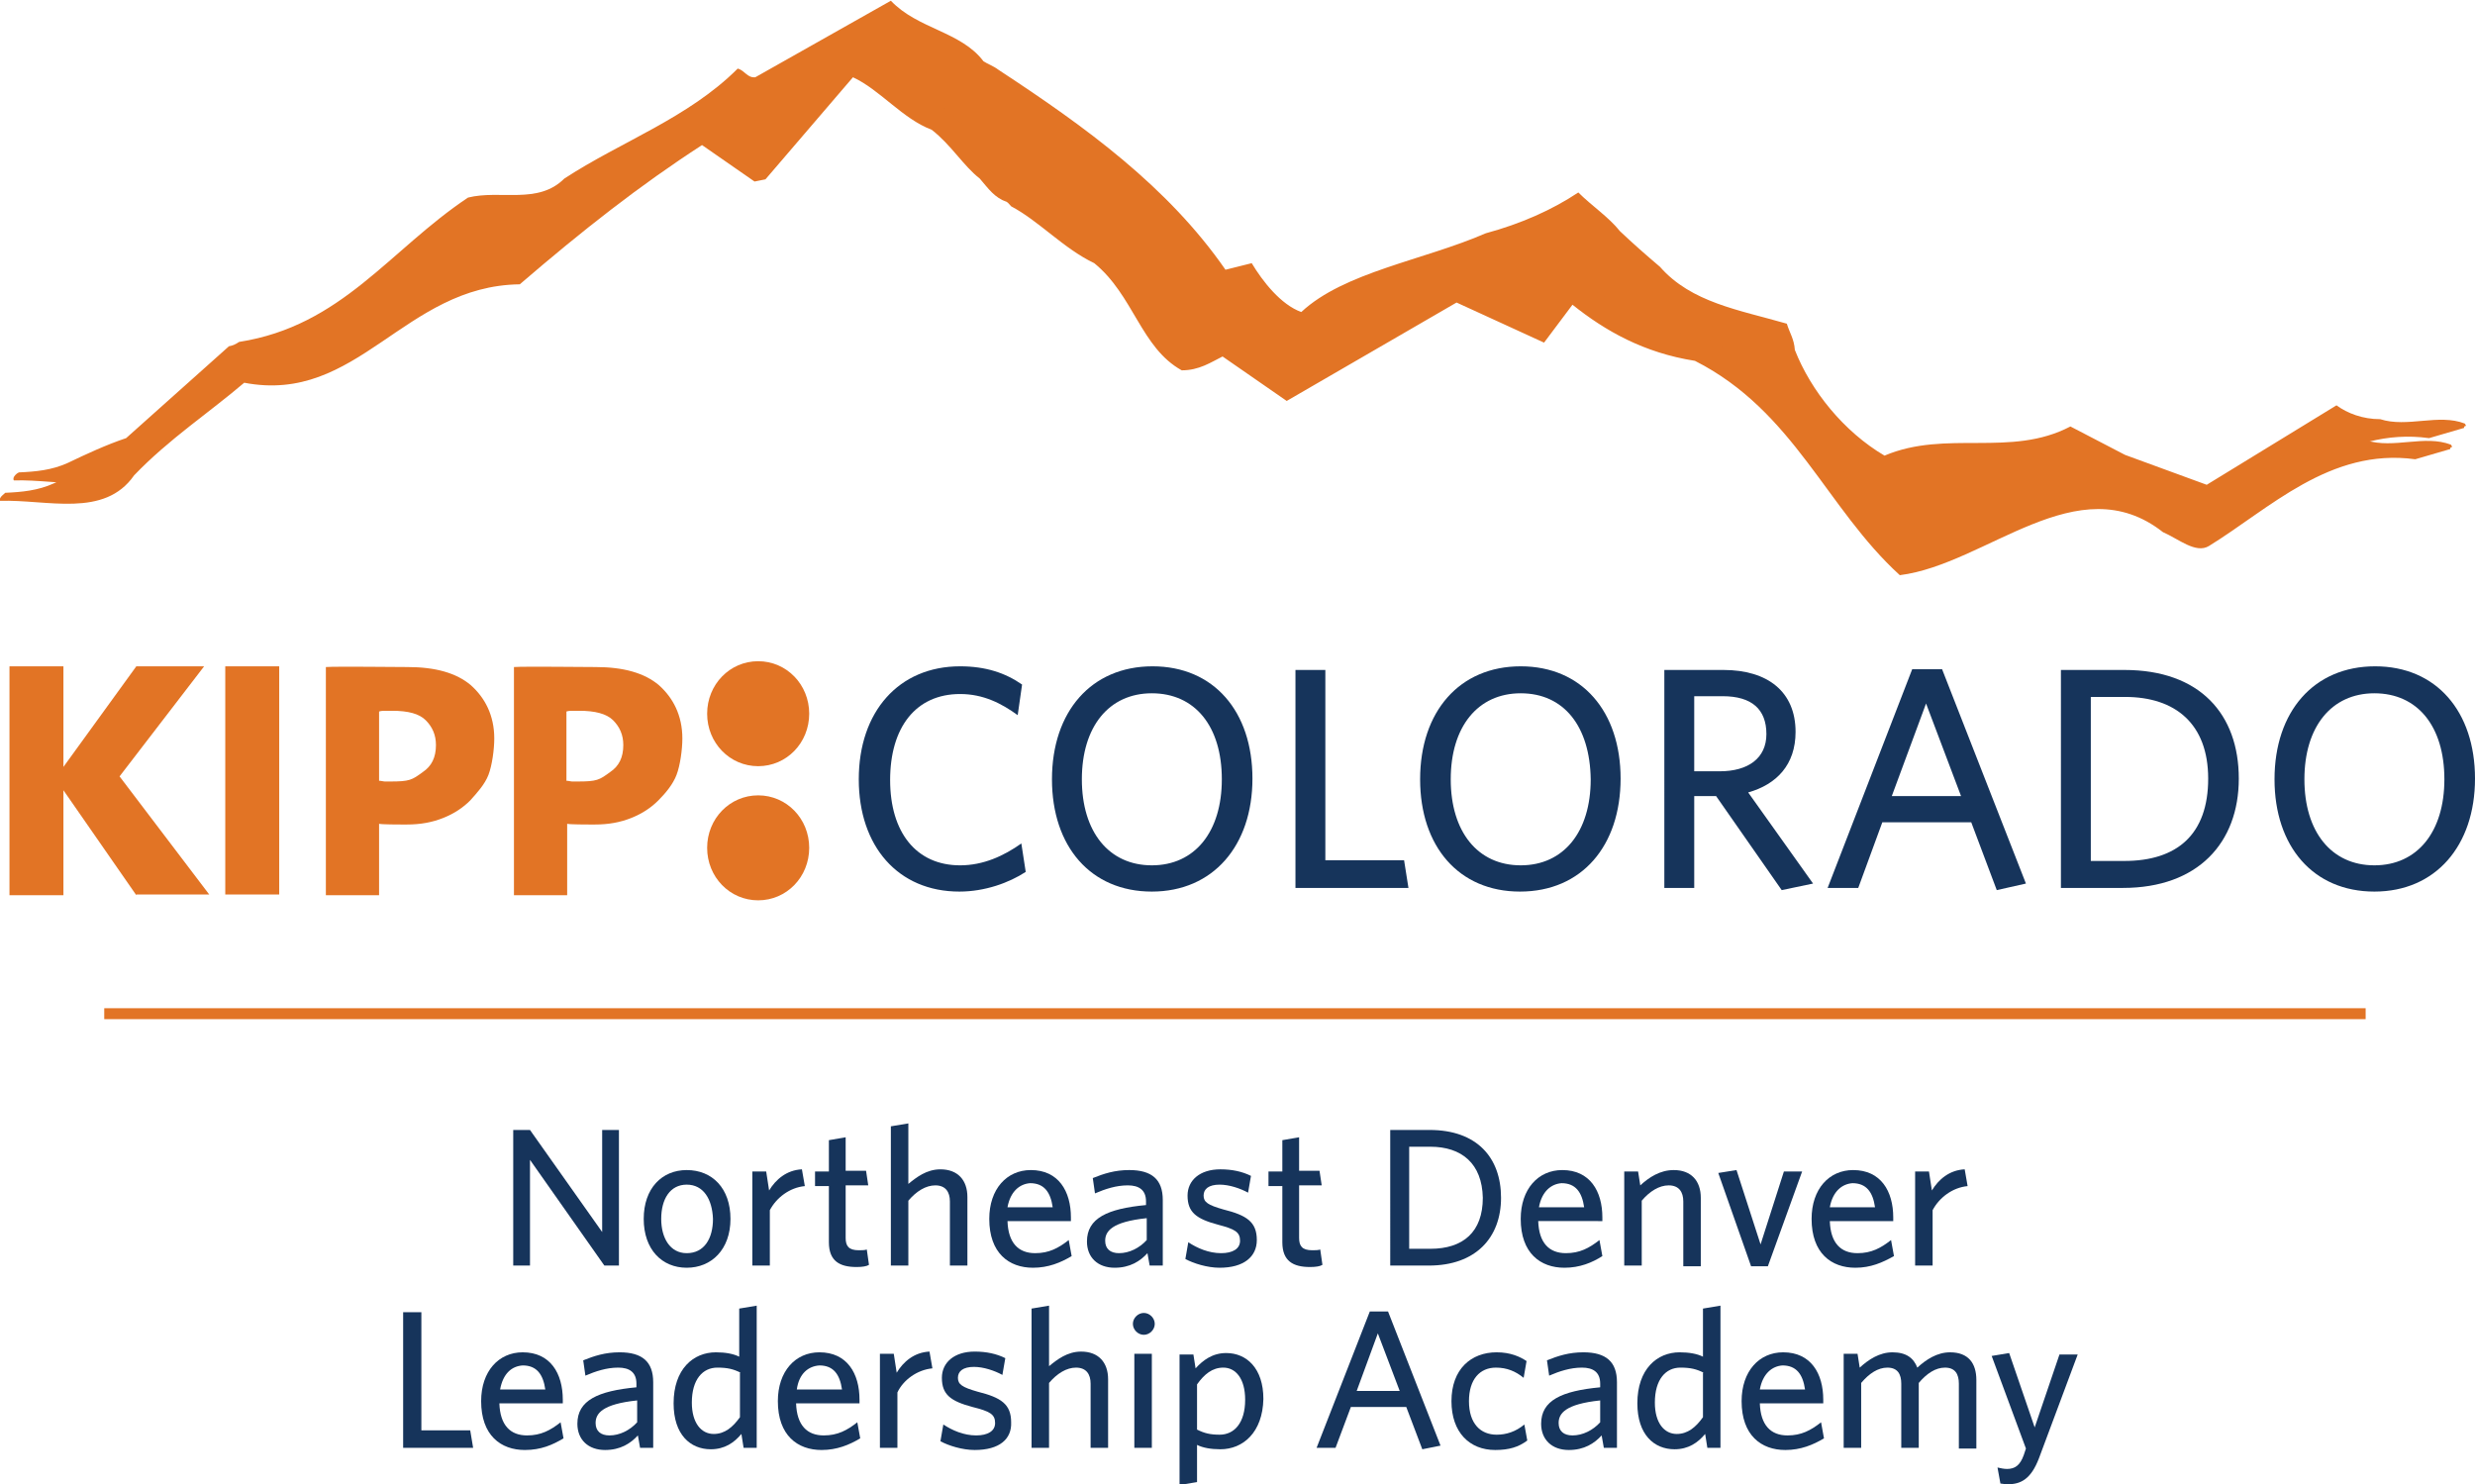 <?xml version="1.0" encoding="utf-8"?>
<!-- Generator: Adobe Illustrator 25.1.0, SVG Export Plug-In . SVG Version: 6.00 Build 0)  -->
<svg version="1.0" id="Layer_1" xmlns="http://www.w3.org/2000/svg" xmlns:xlink="http://www.w3.org/1999/xlink" x="0px" y="0px"
	 viewBox="0 0 339.5 203.6" enable-background="new 0 0 339.5 203.6" xml:space="preserve">
<g>
	<g>
		<path fill="#16345B" d="M131.6,122.3c-8.4,0-13.8-6.2-13.8-15.4c0-9.3,5.5-15.5,13.9-15.5c3.5,0,6.2,0.9,8.5,2.5l-0.6,4.2
			c-2.2-1.6-4.7-2.9-7.9-2.9c-6.1,0-9.6,4.6-9.6,11.8c0,7.2,3.6,11.7,9.6,11.7c3.2,0,6-1.3,8.4-3l0.6,3.9
			C138.4,121.1,135.1,122.3,131.6,122.3z"/>
		<path fill="#16345B" d="M158,122.3c-8.4,0-13.7-6.2-13.7-15.4c0-9.3,5.4-15.5,13.8-15.5c8.4,0,13.7,6.2,13.7,15.4
			C171.8,116,166.4,122.3,158,122.3z M158,95.1c-5.9,0-9.6,4.6-9.6,11.8c0,7.2,3.7,11.8,9.6,11.8c5.9,0,9.6-4.6,9.6-11.8
			C167.6,99.6,163.9,95.1,158,95.1z"/>
		<path fill="#16345B" d="M177.7,121.8V91.9h4.1v26.1h10.8l0.6,3.8H177.7z"/>
		<path fill="#16345B" d="M208.5,122.3c-8.4,0-13.7-6.2-13.7-15.4c0-9.3,5.4-15.5,13.8-15.5c8.4,0,13.7,6.2,13.7,15.4
			C222.3,116,217,122.3,208.5,122.3z M208.6,95.1c-5.9,0-9.6,4.6-9.6,11.8c0,7.2,3.7,11.8,9.6,11.8c5.9,0,9.6-4.6,9.6-11.8
			C218.1,99.6,214.5,95.1,208.6,95.1z"/>
		<path fill="#16345B" d="M244.4,122.1l-9-12.9h-3v12.6h-4.1V91.9h8.1c6.1,0,9.9,3,9.9,8.5c0,4.5-2.6,7.2-6.5,8.3l8.9,12.5
			L244.4,122.1z M236.3,95.5h-3.9v10.3h3.5c3.9,0,6.4-1.8,6.4-5.1C242.3,97.3,240.3,95.5,236.3,95.5z"/>
		<path fill="#16345B" d="M262.3,91.8h4.1l11.5,29.4l-4,0.9l-3.5-9.3h-12.2l-3.3,9h-4.2L262.3,91.8z M259.5,109.2h9.5l-4.8-12.7
			L259.5,109.2z"/>
		<path fill="#16345B" d="M291.2,121.8h-8.5V91.9h8.7c10.4,0,15.7,6.1,15.7,14.9C307.1,115.6,301.5,121.8,291.2,121.8z M291.5,95.6
			h-4.7v22.5h4.6c7.2,0,11.5-3.6,11.5-11.3C302.9,99.3,298.4,95.6,291.5,95.6z"/>
		<path fill="#16345B" d="M325.7,122.3c-8.4,0-13.7-6.2-13.7-15.4c0-9.3,5.4-15.5,13.8-15.5c8.4,0,13.7,6.2,13.7,15.4
			C339.5,116,334.1,122.3,325.7,122.3z M325.7,95.1c-5.9,0-9.6,4.6-9.6,11.8c0,7.2,3.7,11.8,9.6,11.8c5.9,0,9.6-4.6,9.6-11.8
			C335.3,99.6,331.6,95.1,325.7,95.1z"/>
	</g>
	<g>
		<path fill="#E27425" d="M0,68.7c6.5-0.2,14.3,2.4,18.4-3.5c4.8-5,10.3-8.6,15.1-12.7c15.6,3,21.9-13.3,37.8-13.5
			c8.6-7.4,16.5-13.6,25-19.1l7.2,5l1.5-0.3L117,10.6c3.7,1.7,6.8,5.7,10.8,7.2c2.7,2.1,4.3,4.9,6.6,6.7c1.2,1.4,2,2.6,3.7,3.2
			c0.2,0.1,0.4,0.4,0.6,0.6c3.8,2,7.2,5.8,11.4,7.8c5.4,4.4,6.4,11.6,12,14.7c2.4,0,4-1.1,5.6-1.9l8.8,6.1l23.3-13.5l12,5.5l3.9-5.2
			c4.5,3.6,9.8,6.6,16.8,7.7c13.6,6.9,18,20.2,28.1,29.4c11.9-1.5,24.4-15.1,36.1-5.9c2.1,0.9,4.5,3,6.3,1.9
			c8.3-5.1,16.6-13.5,28.3-11.9l4.8-1.4c0-0.5,0.5,0,0.1-0.6c-3.6-1.4-7.9,0.6-11.6-0.6c-2.4,0-4.5-0.8-6-1.9l-17.8,10.9l-11.2-4.1
			l-7.5-3.9c-8.2,4.3-17,0.4-25.5,4c-5.6-3.3-10.1-8.9-12.3-14.5c-0.1-1.5-0.7-2.3-1.1-3.6c-6.6-1.9-13.1-2.9-17.4-7.8
			c-2-1.7-3.6-3.1-5.5-4.9c-1.5-1.9-3.9-3.5-5.7-5.3c-3.6,2.4-7.9,4.3-12.7,5.6c-8.5,3.7-19.4,5.3-25.3,10.8c-2.8-1-5.3-4.2-6.8-6.7
			l-3.6,0.9c-7.9-11.4-19.2-19.7-31.1-27.4c-0.8-0.6-1.5-0.8-2.1-1.2c-3.1-4.1-9-4.4-12.7-8.3l-18.6,10.5c-1.1,0.1-1.4-0.9-2.4-1.2
			c-6.8,6.8-16,10-23.8,15.1c-3.6,3.6-8.8,1.5-13.2,2.6C51.3,37,44.9,47.4,30.8,49.6c-0.6,0.4-0.9,0.5-1.4,0.6L15.4,62.9
			c-2.7,0.9-5.5,2.2-8,3.4c-2.2,1-4.4,1.2-6.7,1.3C0.7,67.7-0.2,68.2,0,68.7"/>
		<path fill="#E27425" d="M1.9,65.9c6.5-0.2,14.2,2.4,18.4-3.5c4.8-5,10.3-8.6,15.2-12.7c15.6,3,21.9-13.3,37.8-13.5
			c8.6-7.4,16.5-13.6,25-19.1l7.2,5l1.5-0.3l11.9-14.1c3.7,1.7,6.8,5.7,10.8,7.2c2.7,2.1,4.3,4.9,6.6,6.7c1.2,1.4,2,2.6,3.7,3.2
			c0.2,0.1,0.4,0.4,0.6,0.6c3.8,2,7.3,5.8,11.4,7.8c5.4,4.4,6.4,11.6,12,14.7c2.4,0,4-1.1,5.6-1.9l8.8,6.1l23.3-13.5l12,5.5l3.9-5.2
			c4.5,3.6,9.8,6.6,16.8,7.7c13.6,6.9,18,20.2,28.1,29.4c11.9-1.5,24.4-15.1,36.1-5.9c2.1,0.9,4.5,3,6.3,1.9
			c8.3-5.1,16.6-13.5,28.3-11.9l4.8-1.4c0-0.5,0.5,0,0.1-0.6c-3.6-1.4-7.9,0.6-11.6-0.6c-2.4,0-4.5-0.8-6-1.9l-17.8,10.9l-11.2-4.1
			l-7.5-3.9c-8.2,4.3-17,0.4-25.5,4c-5.6-3.3-10.1-8.9-12.3-14.5c-0.1-1.5-0.7-2.3-1.1-3.6c-6.6-1.9-13.1-2.9-17.4-7.8
			c-2-1.7-3.6-3.1-5.5-4.9c-1.5-1.9-3.9-3.5-5.7-5.3c-3.6,2.4-7.9,4.3-12.7,5.6c-8.5,3.7-19.4,5.3-25.3,10.8c-2.8-1-5.3-4.2-6.8-6.7
			l-3.6,0.9c-7.9-11.4-19.2-19.6-31.1-27.4c-0.8-0.6-1.5-0.8-2.1-1.2c-3.1-4.1-9-4.4-12.7-8.3l-18.6,10.5c-1.1,0.1-1.4-0.9-2.4-1.2
			c-6.8,6.8-16,10-23.8,15.1c-3.6,3.6-8.8,1.5-13.2,2.6c-10.8,7.2-17.3,17.6-31.4,19.8c-0.6,0.4-0.9,0.5-1.4,0.6L17.3,60.1
			c-2.7,0.9-5.5,2.2-8,3.4c-2.2,1-4.4,1.2-6.7,1.3C2.5,64.8,1.6,65.4,1.9,65.9"/>
	</g>
	<g>
		<path fill="#E27425" d="M18.7,122.8l-10-14.4v14.4H1.3V91.4h7.4v13.8l10-13.8H28l-11.6,15.1l12.3,16.2H18.7z"/>
		<path fill="#E27425" d="M30.9,122.8V91.4h7.4v31.3H30.9z"/>
		<path fill="#E27425" d="M67.8,101.3c0,1.5-0.3,3.7-0.8,5c-0.5,1.3-1.6,2.5-2.5,3.5c-1,1-2.2,1.8-3.7,2.4c-1.5,0.6-3.1,0.9-5,0.9
			c-0.2,0-0.4,0-0.7,0c-0.3,0-2.8,0-3.1-0.1v9.8h-7.3V91.5c1.4-0.1,9.6,0,11.2,0c3.8,0,6.7,0.8,8.7,2.5
			C66.5,95.7,67.8,98.1,67.8,101.3z M59.8,102.2c0-1.4-0.5-2.5-1.4-3.4c-0.9-0.9-2.4-1.3-4.6-1.3c-0.3,0-0.6,0-0.9,0
			c-0.3,0-0.6,0-0.9,0.1v9.5c0.3,0,0.6,0.1,0.8,0.1c0.2,0,0.5,0,0.7,0c2.7,0,3-0.2,4.5-1.3C59.2,105.1,59.8,103.9,59.8,102.2z"/>
		<g>
			<path fill="#E27425" d="M111,116.3c0,4-3.1,7.2-7,7.2c-3.9,0-7-3.2-7-7.2c0-4,3.1-7.2,7-7.2C107.9,109.1,111,112.3,111,116.3z"/>
			<path fill="#E27425" d="M111,97.9c0,4-3.1,7.2-7,7.2c-3.9,0-7-3.2-7-7.2c0-4,3.1-7.2,7-7.2C107.9,90.7,111,93.9,111,97.9z"/>
		</g>
		<path fill="#E27425" d="M93.6,101.3c0,1.5-0.3,3.7-0.8,5c-0.5,1.3-1.5,2.5-2.5,3.5c-1,1-2.2,1.8-3.7,2.4c-1.5,0.6-3.1,0.9-5,0.9
			c-0.2,0-0.4,0-0.7,0c-0.3,0-2.8,0-3.1-0.1v9.8h-7.3V91.5c1.4-0.1,9.6,0,11.2,0c3.8,0,6.7,0.8,8.7,2.5
			C92.3,95.7,93.6,98.1,93.6,101.3z M85.5,102.2c0-1.4-0.5-2.5-1.4-3.4c-0.9-0.9-2.5-1.3-4.6-1.3c-0.3,0-0.6,0-0.9,0
			c-0.3,0-0.6,0-0.9,0.1v9.5c0.3,0,0.6,0.1,0.8,0.1c0.2,0,0.5,0,0.7,0c2.7,0,3-0.2,4.5-1.3C84.9,105.1,85.5,103.9,85.5,102.2z"/>
	</g>
	<rect x="14.3" y="138.3" fill="#E27425" width="310.2" height="1.5"/>
	<g>
		<path fill="#16345B" d="M82.9,173.6l-10.2-14.5v14.5h-2.3V155h2.3l9.9,14v-14h2.3v18.6H82.9z"/>
		<path fill="#16345B" d="M94.2,173.9c-3.4,0-5.9-2.5-5.9-6.7c0-4.2,2.5-6.7,5.9-6.7c3.5,0,6,2.5,6,6.7
			C100.2,171.4,97.6,173.9,94.2,173.9z M94.2,162.5c-2.3,0-3.5,2-3.5,4.7c0,2.6,1.2,4.7,3.5,4.7c2.4,0,3.6-2,3.6-4.7
			C97.7,164.5,96.5,162.5,94.2,162.5z"/>
		<path fill="#16345B" d="M105.6,166v7.6h-2.4v-12.9h1.9l0.4,2.6c0.9-1.5,2.4-2.8,4.5-2.9l0.4,2.3
			C108.3,162.9,106.5,164.3,105.6,166z"/>
		<path fill="#16345B" d="M117.5,173.8c-2.3,0-3.8-0.8-3.8-3.4v-7.7h-1.9v-2h1.9v-4.3l2.3-0.4v4.6h2.8l0.3,2h-3.1v7.2
			c0,1.1,0.4,1.7,1.8,1.7c0.4,0,0.8,0,1.1-0.1l0.3,2.1C118.9,173.7,118.3,173.8,117.5,173.8z"/>
		<path fill="#16345B" d="M130.3,173.6v-8.8c0-1.3-0.6-2.2-2-2.2c-1.3,0-2.6,0.8-3.7,2.1v8.9h-2.4v-19.1l2.4-0.4v8.3
			c1.1-0.9,2.5-2,4.4-2c2.4,0,3.7,1.5,3.7,3.8v9.4H130.3z"/>
		<path fill="#16345B" d="M141.7,173.9c-3.3,0-6-2-6-6.7c0-4.1,2.4-6.7,5.7-6.7c3.8,0,5.5,2.9,5.5,6.5v0.5h-8.7
			c0.1,3,1.5,4.4,3.8,4.4c1.9,0,3.2-0.7,4.6-1.8l0.4,2.2C145.5,173.2,143.8,173.9,141.7,173.9z M138.2,165.6h6.2
			c-0.3-2.1-1.2-3.3-3.1-3.3C139.9,162.4,138.6,163.4,138.2,165.6z"/>
		<path fill="#16345B" d="M157.7,173.6l-0.3-1.7c-1,1.1-2.4,2-4.5,2c-2.3,0-3.8-1.4-3.8-3.6c0-3.2,2.8-4.5,8.1-5v-0.5
			c0-1.6-1-2.2-2.5-2.2c-1.6,0-3.1,0.5-4.5,1.1l-0.3-2.1c1.5-0.6,3-1.1,5-1.1c3.1,0,4.6,1.3,4.6,4.1v9H157.7z M157.3,167.1
			c-4.8,0.5-5.7,1.8-5.7,3.1c0,1.1,0.7,1.7,1.9,1.7c1.4,0,2.8-0.7,3.8-1.8V167.1z"/>
		<path fill="#16345B" d="M167.3,173.9c-1.7,0-3.6-0.6-4.7-1.2l0.4-2.3c1.2,0.8,2.8,1.5,4.5,1.5c1.6,0,2.6-0.6,2.6-1.7
			c0-1.2-0.7-1.6-3-2.2c-3-0.8-4.2-1.7-4.2-4c0-2.1,1.7-3.6,4.5-3.6c1.6,0,3,0.3,4.2,0.9l-0.4,2.3c-1.1-0.6-2.6-1.1-3.9-1.1
			c-1.5,0-2.2,0.6-2.2,1.5c0,0.9,0.6,1.3,2.7,1.9c3.2,0.8,4.6,1.7,4.6,4.2C172.4,172.4,170.6,173.9,167.3,173.9z"/>
		<path fill="#16345B" d="M179.7,173.8c-2.3,0-3.8-0.8-3.8-3.4v-7.7H174v-2h1.9v-4.3l2.3-0.4v4.6h2.8l0.3,2h-3.1v7.2
			c0,1.1,0.4,1.7,1.8,1.7c0.4,0,0.8,0,1.1-0.1l0.3,2.1C181.1,173.7,180.5,173.8,179.7,173.8z"/>
		<path fill="#16345B" d="M196,173.6h-5.3V155h5.4c6.5,0,9.8,3.8,9.8,9.3C205.9,169.8,202.4,173.6,196,173.6z M196.2,157.3h-2.9v14
			h2.9c4.5,0,7.2-2.3,7.2-7C203.3,159.6,200.5,157.3,196.2,157.3z"/>
		<path fill="#16345B" d="M214.6,173.9c-3.3,0-6-2-6-6.7c0-4.1,2.4-6.7,5.7-6.7c3.8,0,5.5,2.9,5.5,6.5v0.5H211
			c0.1,3,1.5,4.4,3.8,4.4c1.9,0,3.2-0.7,4.6-1.8l0.4,2.2C218.4,173.2,216.7,173.9,214.6,173.9z M211.1,165.6h6.2
			c-0.3-2.1-1.2-3.3-3.1-3.3C212.8,162.4,211.5,163.4,211.1,165.6z"/>
		<path fill="#16345B" d="M230.9,173.6v-8.8c0-1.3-0.6-2.2-2-2.2c-1.3,0-2.6,0.8-3.7,2.1v8.9h-2.4v-12.9h1.9l0.3,1.9
			c1.2-1.1,2.7-2.1,4.6-2.1c2.4,0,3.7,1.5,3.7,3.8v9.4H230.9z"/>
		<path fill="#16345B" d="M242.5,173.7h-2.3l-4.5-12.8l2.5-0.4l3.3,10.2l3.2-10h2.5L242.5,173.7z"/>
		<path fill="#16345B" d="M254.5,173.9c-3.3,0-6-2-6-6.7c0-4.1,2.4-6.7,5.7-6.7c3.8,0,5.5,2.9,5.5,6.5v0.5h-8.7
			c0.1,3,1.5,4.4,3.8,4.4c1.9,0,3.2-0.7,4.6-1.8l0.4,2.2C258.2,173.2,256.6,173.9,254.5,173.9z M251,165.6h6.2
			c-0.3-2.1-1.2-3.3-3.1-3.3C252.7,162.4,251.4,163.4,251,165.6z"/>
		<path fill="#16345B" d="M265.1,166v7.6h-2.4v-12.9h1.9l0.4,2.6c0.9-1.5,2.4-2.8,4.5-2.9l0.4,2.3C267.8,162.9,266,164.3,265.1,166z
			"/>
		<path fill="#16345B" d="M55.3,198.6V180h2.5v16.2h6.7l0.4,2.4H55.3z"/>
		<path fill="#16345B" d="M72,198.9c-3.3,0-6-2-6-6.7c0-4.1,2.4-6.7,5.7-6.7c3.8,0,5.5,2.9,5.5,6.5v0.5h-8.7c0.1,3,1.5,4.4,3.8,4.4
			c1.9,0,3.2-0.7,4.6-1.8l0.4,2.2C75.8,198.2,74.2,198.9,72,198.9z M68.6,190.6h6.2c-0.3-2.1-1.2-3.3-3.1-3.3
			C70.2,187.4,69,188.4,68.6,190.6z"/>
		<path fill="#16345B" d="M87.8,198.6l-0.3-1.7c-1,1.1-2.4,2-4.5,2c-2.3,0-3.8-1.4-3.8-3.6c0-3.2,2.8-4.5,8.1-5v-0.5
			c0-1.6-1-2.2-2.5-2.2c-1.6,0-3.1,0.5-4.5,1.1l-0.3-2.1c1.5-0.6,3-1.1,5-1.1c3.1,0,4.6,1.3,4.6,4.1v9H87.8z M87.4,192.1
			c-4.8,0.5-5.7,1.8-5.7,3.1c0,1.1,0.7,1.7,1.9,1.7c1.4,0,2.8-0.7,3.8-1.8V192.1z"/>
		<path fill="#16345B" d="M102,198.6l-0.3-1.9c-1,1.2-2.3,2.1-4.2,2.1c-2.8,0-5.1-2-5.1-6.3c0-4.7,2.7-7,5.8-7
			c1.3,0,2.4,0.2,3.2,0.6v-6.6l2.4-0.4v19.5H102z M101.6,188.3c-1-0.5-1.8-0.7-3.2-0.7c-2,0-3.5,1.6-3.5,4.8c0,2.8,1.3,4.3,3,4.3
			c1.5,0,2.6-0.9,3.6-2.3V188.3z"/>
		<path fill="#16345B" d="M112.7,198.9c-3.3,0-6-2-6-6.7c0-4.1,2.4-6.7,5.7-6.7c3.8,0,5.5,2.9,5.5,6.5v0.5h-8.7
			c0.1,3,1.5,4.4,3.8,4.4c1.9,0,3.2-0.7,4.6-1.8l0.4,2.2C116.5,198.2,114.8,198.9,112.7,198.9z M109.3,190.6h6.2
			c-0.3-2.1-1.2-3.3-3.1-3.3C110.9,187.4,109.6,188.4,109.3,190.6z"/>
		<path fill="#16345B" d="M123.1,191v7.6h-2.4v-12.9h1.9l0.4,2.6c0.9-1.5,2.4-2.8,4.5-2.9l0.4,2.3
			C125.8,187.9,123.9,189.3,123.1,191z"/>
		<path fill="#16345B" d="M133.7,198.9c-1.7,0-3.6-0.6-4.7-1.2l0.4-2.3c1.2,0.8,2.8,1.5,4.5,1.5c1.6,0,2.6-0.6,2.6-1.7
			c0-1.2-0.7-1.6-3.1-2.2c-3-0.8-4.2-1.7-4.2-4c0-2.1,1.7-3.6,4.5-3.6c1.6,0,3,0.3,4.2,0.9l-0.4,2.3c-1.1-0.6-2.6-1.1-3.9-1.1
			c-1.5,0-2.2,0.6-2.2,1.5c0,0.9,0.6,1.3,2.7,1.9c3.2,0.8,4.6,1.7,4.6,4.2C138.8,197.4,137.1,198.9,133.7,198.9z"/>
		<path fill="#16345B" d="M149.6,198.6v-8.8c0-1.3-0.6-2.2-2-2.2c-1.3,0-2.6,0.8-3.7,2.1v8.9h-2.4v-19.1l2.4-0.4v8.3
			c1.1-0.9,2.5-2,4.4-2c2.4,0,3.7,1.5,3.7,3.8v9.4H149.6z"/>
		<path fill="#16345B" d="M156.9,183.1c-0.8,0-1.5-0.7-1.5-1.5s0.7-1.5,1.5-1.5c0.8,0,1.5,0.7,1.5,1.5S157.7,183.1,156.9,183.1z
			 M155.6,198.6v-12.9h2.4v12.9H155.6z"/>
		<path fill="#16345B" d="M167.4,198.8c-1.3,0-2.4-0.2-3.2-0.6v5.1l-2.4,0.4v-17.9h1.9l0.3,1.9c1-1.1,2.3-2.1,4.2-2.1
			c2.8,0,5.1,2.1,5.1,6.3C173.2,196.5,170.5,198.8,167.4,198.8z M167.8,187.6c-1.5,0-2.6,0.9-3.6,2.3v6.2c1,0.5,1.8,0.7,3.1,0.7
			c2,0,3.5-1.6,3.5-4.8C170.8,189.1,169.5,187.6,167.8,187.6z"/>
		<path fill="#16345B" d="M187.9,179.9h2.5l7.2,18.4l-2.5,0.5l-2.2-5.8h-7.6l-2.1,5.6h-2.6L187.9,179.9z M186.1,190.8h5.9l-3-7.9
			L186.1,190.8z"/>
		<path fill="#16345B" d="M205.1,198.9c-3.5,0-6-2.4-6-6.7c0-4.4,2.7-6.7,6.2-6.7c1.9,0,3.2,0.6,4.1,1.2L209,189
			c-1.1-0.9-2.3-1.4-3.8-1.4c-2.2,0-3.7,1.6-3.7,4.6c0,3.1,1.6,4.6,3.8,4.6c1.3,0,2.6-0.4,3.8-1.4l0.4,2.2
			C208.3,198.5,207,198.9,205.1,198.9z"/>
		<path fill="#16345B" d="M220,198.6l-0.3-1.7c-1,1.1-2.4,2-4.5,2c-2.3,0-3.8-1.4-3.8-3.6c0-3.2,2.8-4.5,8.1-5v-0.5
			c0-1.6-1-2.2-2.5-2.2c-1.6,0-3.1,0.5-4.5,1.1l-0.3-2.1c1.5-0.6,3-1.1,5-1.1c3.1,0,4.6,1.3,4.6,4.1v9H220z M219.5,192.1
			c-4.8,0.5-5.7,1.8-5.7,3.1c0,1.1,0.7,1.7,1.9,1.7c1.4,0,2.8-0.7,3.8-1.8V192.1z"/>
		<path fill="#16345B" d="M234.2,198.6l-0.3-1.9c-1,1.2-2.3,2.1-4.2,2.1c-2.8,0-5.1-2-5.1-6.3c0-4.7,2.7-7,5.8-7
			c1.3,0,2.4,0.2,3.2,0.6v-6.6l2.4-0.4v19.5H234.2z M233.7,188.3c-1-0.5-1.8-0.7-3.2-0.7c-2,0-3.5,1.6-3.5,4.8c0,2.8,1.3,4.3,3,4.3
			c1.5,0,2.6-0.9,3.6-2.3V188.3z"/>
		<path fill="#16345B" d="M244.9,198.9c-3.3,0-6-2-6-6.7c0-4.1,2.4-6.7,5.7-6.7c3.8,0,5.5,2.9,5.5,6.5v0.5h-8.7
			c0.1,3,1.5,4.4,3.8,4.4c1.9,0,3.2-0.7,4.6-1.8l0.4,2.2C248.7,198.2,247,198.9,244.9,198.9z M241.4,190.6h6.2
			c-0.3-2.1-1.2-3.3-3.1-3.3C243.1,187.4,241.8,188.4,241.4,190.6z"/>
		<path fill="#16345B" d="M268.7,198.6v-8.8c0-1.3-0.5-2.2-1.9-2.2c-1.3,0-2.5,0.8-3.6,2.1v8.9h-2.4v-8.8c0-1.3-0.5-2.2-1.9-2.2
			c-1.3,0-2.5,0.8-3.6,2.1v8.9h-2.4v-12.9h1.9l0.3,1.9c1.2-1.1,2.7-2.1,4.5-2.1c1.9,0,2.9,0.8,3.4,2.1c1.2-1.1,2.7-2.1,4.5-2.1
			c2.5,0,3.6,1.5,3.6,3.8v9.4H268.7z"/>
		<path fill="#16345B" d="M279.7,200c-1.1,2.9-2.5,3.6-4.3,3.6c-0.5,0-0.8-0.1-1-0.1l-0.4-2.2c0.4,0.1,0.9,0.2,1.3,0.2
			c1.1,0,1.8-0.5,2.3-1.9l0.3-0.9l-4.7-12.7l2.4-0.4l3.5,10.2l3.4-10h2.5L279.7,200z"/>
	</g>
</g>
</svg>
